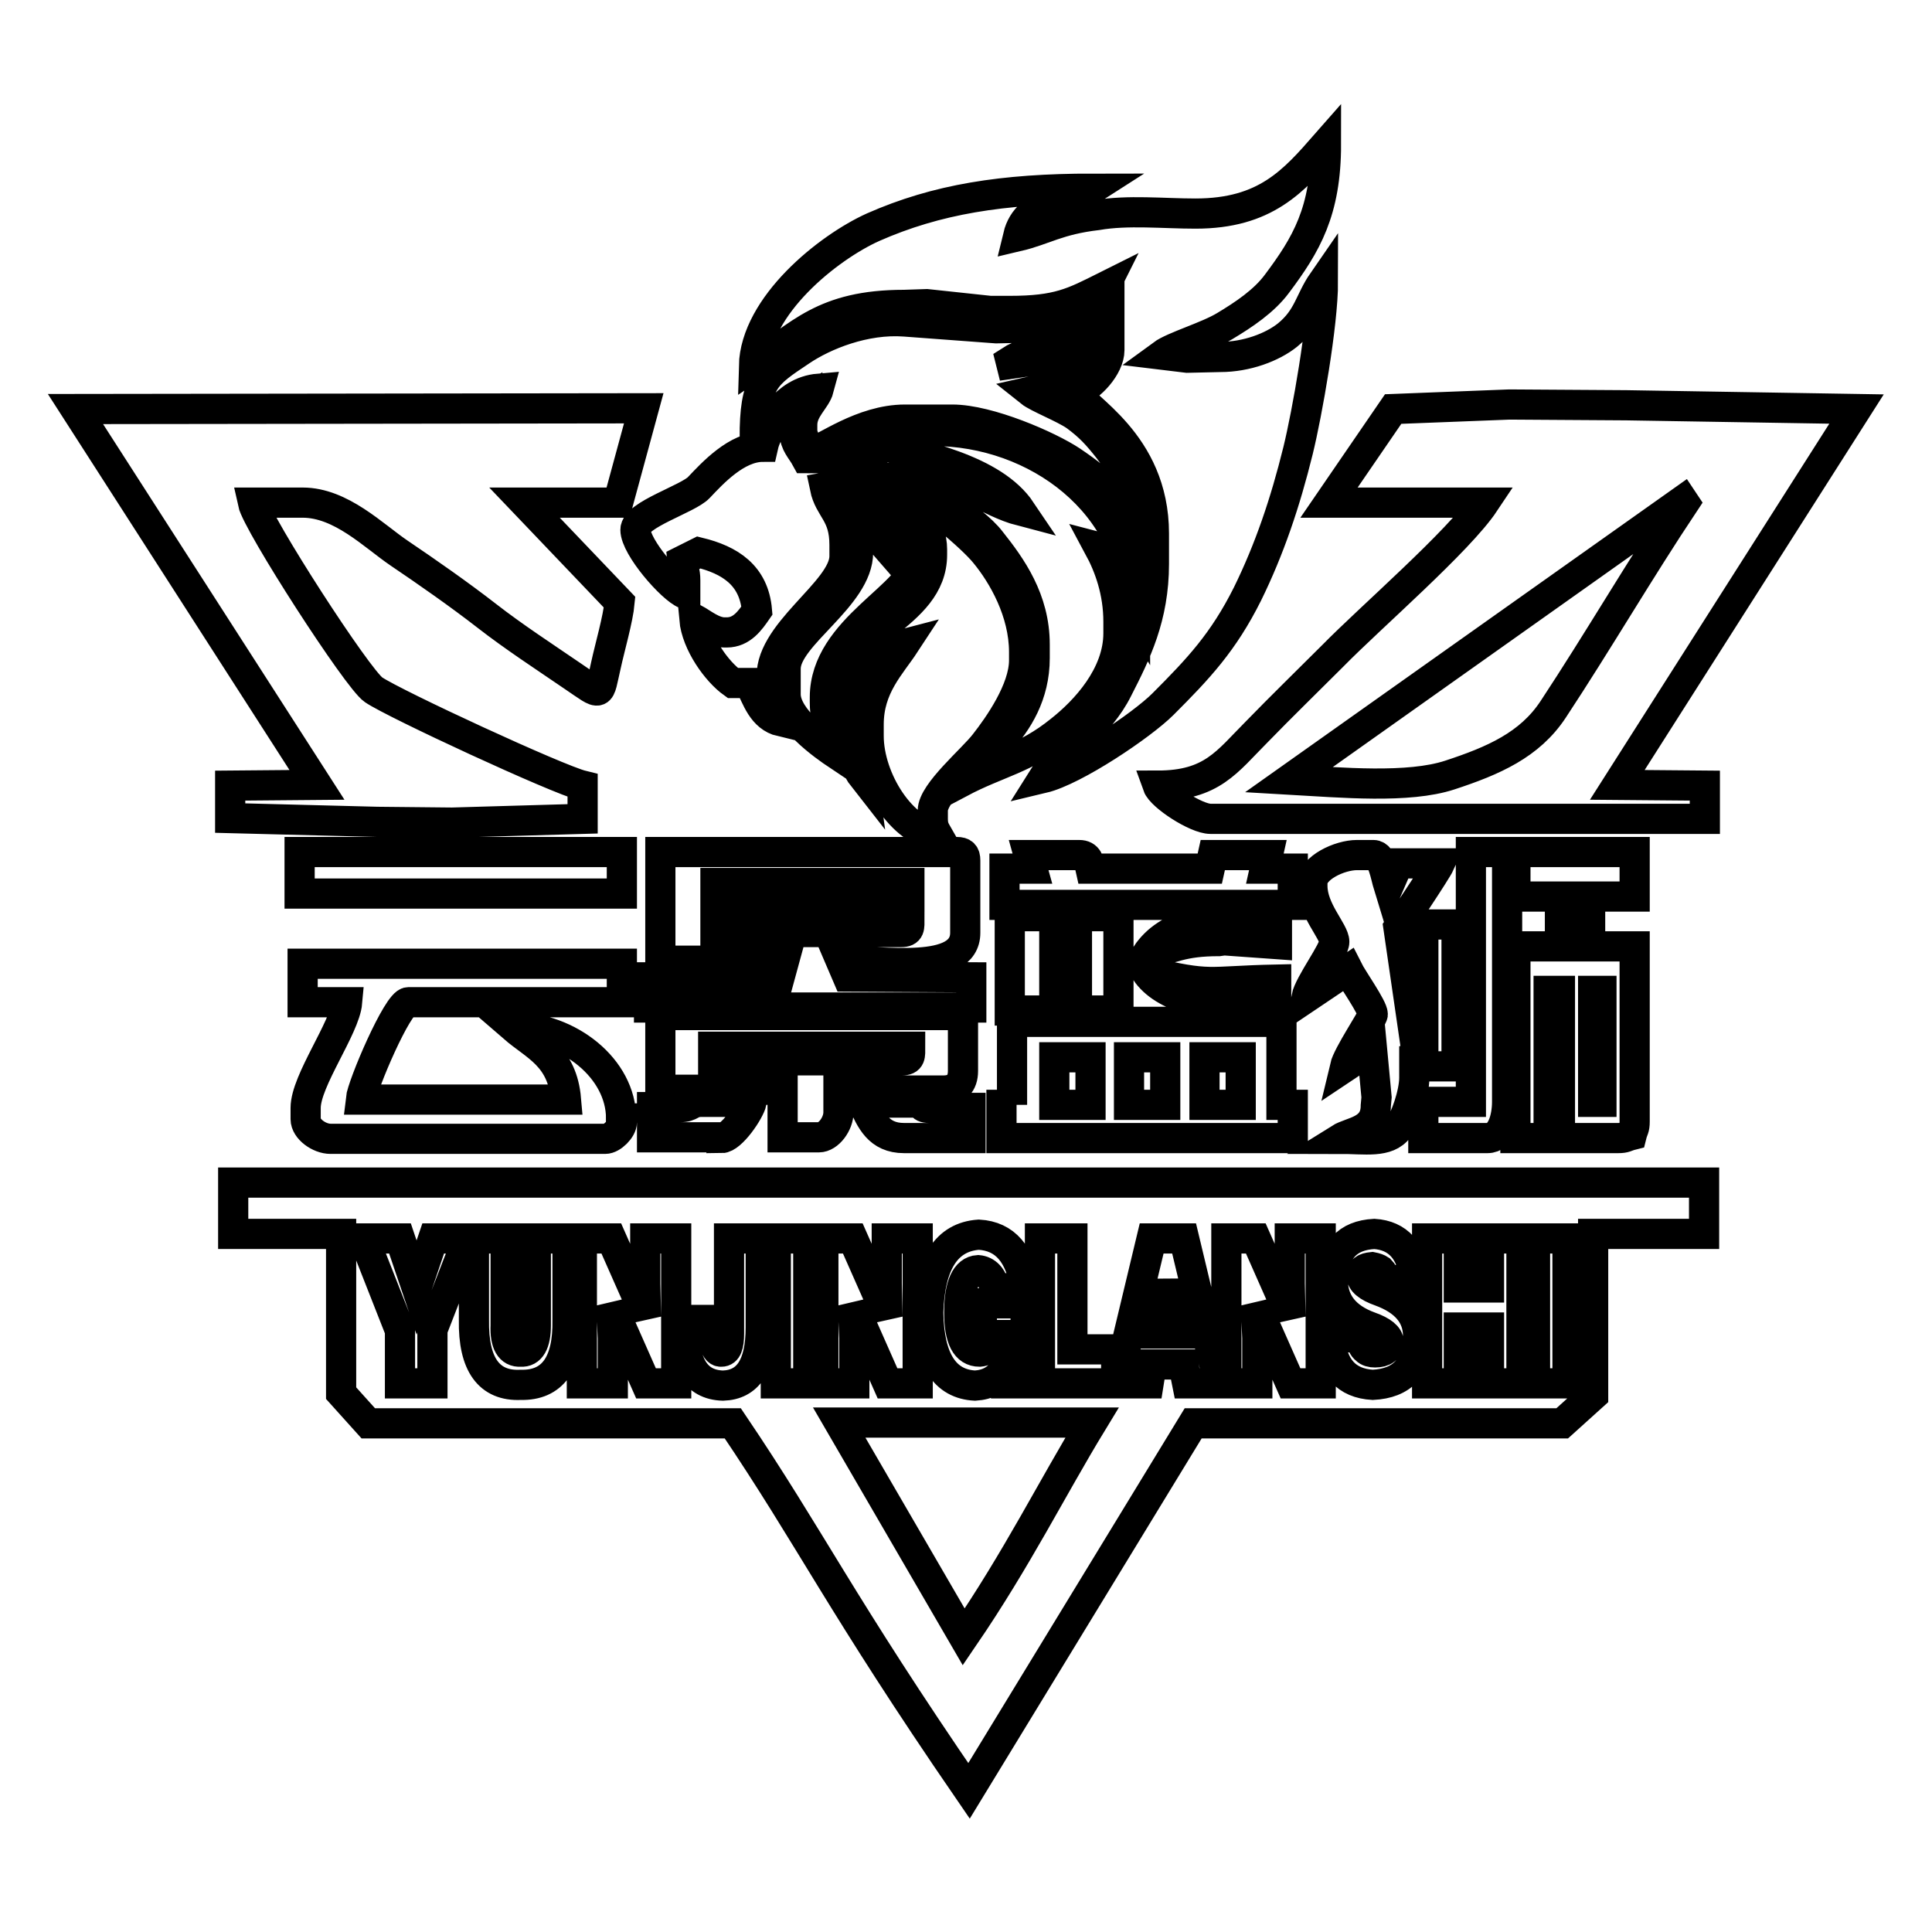 <?xml version="1.0" encoding="utf-8"?>
<!-- Svg Vector Icons : http://www.onlinewebfonts.com/icon -->
<!DOCTYPE svg PUBLIC "-//W3C//DTD SVG 1.1//EN" "http://www.w3.org/Graphics/SVG/1.1/DTD/svg11.dtd">
<svg version="1.1" xmlns="http://www.w3.org/2000/svg" xmlns:xlink="http://www.w3.org/1999/xlink" x="0px" y="0px" viewBox="0 0 256 256" enable-background="new 0 0 256 256" xml:space="preserve">
<g> <path stroke-width="4" fill-opacity="0" stroke="#000000"  d="M144.7,188.5c-5.3,8.7-9.9,18-17,28.4l-16.5-28.4H144.7L144.7,188.5z M57.3,176.2v7.1H53v-7l-4.8-12.2H53 l2.2,6.5l2.2-6.5h4.6L57.3,176.2L57.3,176.2z M62.8,174.9v-10.8H67v11.5c-0.1,2.4,0.6,3.6,2,3.5c1.3,0.1,2-1.1,2-3.5v-11.5h4.2 v10.8c0.1,5.8-2,8.7-6.2,8.6C64.8,183.7,62.7,180.8,62.8,174.9L62.8,174.9z M81,164.1l4.6,10.4l-0.1-4.4v-6h4.1v19.2h-4L81,172.9 l0.2,4.4v6h-4.1v-19.2H81L81,164.1z M90.7,174.9h3.8c-0.1,2.9,0.3,4.3,1.1,4.2c0.7,0,1-0.8,1-2.4v-12.6h4.2v11.8 c0,5.1-1.7,7.6-5,7.7C92.1,183.5,90.4,180.6,90.7,174.9L90.7,174.9z M107.1,183.3h-4.3v-19.2h4.3V183.3L107.1,183.3z M113,164.1 l4.6,10.4l-0.1-4.4v-6h4.1v19.2h-4l-4.6-10.4l0.2,4.4v6h-4.1v-19.2H113L113,164.1z M135.9,172.8v10.5h-2.7l-0.1-1.9 c-0.9,1.4-2.2,2.1-3.9,2.2c-4-0.2-6.1-3.4-6.2-9.7c0.2-6.5,2.4-10,6.7-10.3c3.5,0.2,5.5,2.6,6.2,7.1h-4.1c-0.3-1.5-1.1-2.3-2.2-2.4 c-1.6,0.1-2.5,2-2.5,5.6c0,3.5,0.9,5.2,2.7,5.2c1.1-0.1,1.8-0.9,2.2-2.2h-1.9v-4.2H135.9L135.9,172.8z M147.9,183.3h-10.1v-19.2 h4.3v14.7h5.8V183.3L147.9,183.3z M156.2,176.7l-1.4-6.9l-1.3,6.9H156.2L156.2,176.7z M152.2,183.3H148l4.6-19.2h4.3l4.6,19.2h-4.2 l-0.5-2.5h-4.2L152.2,183.3L152.2,183.3z M166.4,164.1l4.6,10.4l-0.1-4.4v-6h4.1v19.2h-4l-4.6-10.4l0.2,4.4v6h-4.1v-19.2H166.4 L166.4,164.1z M187.5,169.6h-4c-0.1-0.6-0.3-1-0.6-1.3c-0.3-0.2-0.6-0.3-1.1-0.4c-1,0.1-1.4,0.4-1.4,1.1c0,0.8,0.8,1.5,2.5,2.1 c3.3,1.2,5,3.2,5,5.9c-0.1,4.2-2.1,6.3-6,6.5c-3.5-0.2-5.4-2.3-5.7-6.3h4.1c0.1,0.8,0.3,1.3,0.7,1.6c0.3,0.3,0.7,0.4,1.2,0.4 c1.2,0,1.8-0.5,1.8-1.4c0-0.7-0.8-1.4-2.5-2c-3.3-1.2-4.9-3.3-4.9-6.2c0.1-3.9,1.9-5.9,5.5-6.1 C185.2,163.7,187.1,165.7,187.5,169.6L187.5,169.6z M193.3,183.3h-4.2v-19.2h4.2v6.5h4v-6.5h4.3v19.2h-4.3v-7.4h-4V183.3 L193.3,183.3z M207.7,183.3h-4.3v-19.2h4.3V183.3L207.7,183.3z M225.8,162.2v-2.6v-2.9H30.9v2.9v2.6v1.3h14.3v21.1l3.6,4h48.3 c10.4,15.4,14.2,23.8,31.3,48.7l29.7-48.7h48.9l4.1-3.7v-21.4h14.7V162.2z M223,66.3l0.2,0.3c-6,9-11.4,18.3-17.4,27.4 c-3.1,4.7-7.9,6.8-13.7,8.7c-5.5,1.8-14.3,1-21.3,0.6L223,66.3L223,66.3z M184.6,54.2l-8.5,12.4h20.6c-3.4,5.1-15.1,15.2-20.1,20.3 c-3.5,3.5-6.7,6.6-10.1,10.1c-3.9,3.9-5.9,7.1-13.1,7.1c0.5,1.4,5.1,4.4,7,4.4h65.5v-4.4l-11.6-0.1L246,54.2l-30.5-0.5L200,53.6 L184.6,54.2z M42,104l-11.5,0.1l0,4.3l19.5,0.5l9.9,0.1l17.3-0.5v-4.4c-3.3-0.8-24.9-10.8-27.7-12.7c-2.1-1.4-15.4-22-16-24.8h6.6 c5.1,0,9.4,4.4,12.8,6.7c3.7,2.5,8,5.5,11.6,8.3c3.6,2.8,7.6,5.4,11.4,8c4,2.7,3.4,2.8,4.4-1.5c0.5-2.3,1.6-6.1,1.8-8.3L69.5,66.6 l12.4,0l3.4-12.5L10,54.2L42,104z M134.9,31.3c1.2-5,7.1-4.5,9.9-6.3c-12,0-20.7,1.4-29.1,5.1c-6,2.7-15.6,10.4-15.8,18.4 c6.1-4.1,9.2-8.1,19.9-8.1l3-0.1l8.4,0.9h2.6c6.4,0,8.4-1.1,12.6-3.2l-3.1,6.2l0.3,0.3l3.4-2.9v4.8c0,2.2-2.6,5-4.4,5.5 c0.5,2,10.3,6.6,10.3,18.8v4c0,7.1-2.4,11.9-4.8,16.6c-1.3,2.6-2.8,4-4.5,6.2c-1.7,2.2-4.4,4-5.4,5.6c4.2-1,13.1-7,15.9-9.8 c4.7-4.7,8-8.2,11.2-14.6c2.9-5.9,5-12.1,6.7-19c1.2-4.9,3.3-16.7,3.3-22.4c-1.8,2.6-1.9,4.8-4.7,7.1c-2,1.6-5.4,2.9-8.9,2.9 l-4.4,0.1l-3.3-0.4c1.5-1.1,6-2.4,8.3-3.8c2.5-1.5,5.2-3.3,6.9-5.6c3.9-5.2,6.5-9.6,6.5-18.5c-4.3,4.9-8,9.2-17.3,9.2 c-4.2,0-9-0.5-13,0.2C140.2,29.1,138.3,30.5,134.9,31.3z M94.8,121.7h25.7c0,1.2,0.1,1.8-1.1,1.8H94.8V121.7L94.8,121.7z M94.8,117 h25.7v1.8H94.8V117L94.8,117z M87.5,127.3l16.4,0l-0.6,2.2H86v4h42.7v-4l-16.4-0.1l-0.9-2.1c5.5,0,16.5,1.9,16.5-3.7V114 c0-0.8-0.3-1.1-1.1-1.1H87.5V127.3z M82.3,148.2c0-6.6-6.9-12.1-14.3-12.1c3,2.6,6.5,3.8,7,9.6H47.8c0.2-1.9,4.9-12.9,6.3-12.9 h28.3v-5.1H40.1v5.1h5.9c-0.3,3.4-5.5,10.4-5.5,14v1.5c0,1.3,1.8,2.6,3.3,2.6h36.4c0.9,0,2.2-1.3,2.2-2.2V148.2z M123.5,72.8v0.7 c0,8.4-12.1,10-12.1,18v2.2c0,2.6,1.8,7.8,2.9,9.2l-0.7-5.1v-2.2c0-4.3,3.2-9.5,6.3-10.3c-1.9,2.9-4.8,5.7-4.8,10.7v1.5 c0,5.8,4.5,12.8,9.2,13.2c-0.4-0.7-0.7-1.1-0.7-2.2v-1.1c0-2.4,5.3-6.8,6.9-8.9c1.8-2.3,5.2-7.1,5.2-11v-1.1 c0-5.3-2.8-10.2-5.2-13.1c-1.7-2.1-8-7.5-10.6-8.2C121.2,67.1,123.5,69.7,123.5,72.8z M136.8,43.4l-4.8,0.1l-12.1-0.9 c-5.3-0.4-10.7,1.8-13.8,3.9c-4.8,3.2-6.1,4-6.1,11.6c2.1-1.6,3.8-6.2,8.5-6.6c-0.4,1.5-2.2,2.7-2.2,4.8V57c0,1.3,1.2,2.6,1.8,2.6 c1,0,6.1-4,11.8-4h6.3c4.8,0,12.8,3.5,15.8,5.5c2.2,1.5,4,2.8,5.7,5c2.4,3.2,2.1,4.9,3.5,7.1c0-5.9-1.7-10.3-4.3-13.7 c-1.5-1.9-2.5-3-4.4-4.4c-1.6-1.1-5-2.4-6-3.2c4-0.9,6.7-2.3,8.5-5.3l-11,1.6l-0.1-0.4c2.3-1.5,7-1.6,7.4-5.5 C139.6,42.7,138.5,43.4,136.8,43.4z M114.7,57.9l0,0.6c7.5,1.8,16.9,3.7,20.6,9.2c-4.6-1.2-7.4-4.4-14.7-4.4 c0.9,1.2,8.2,5.1,10.7,8.4c2.7,3.4,5.8,7.7,5.8,13.7v1.8c0,9.8-9.1,14.2-9.9,16.5c5.1-2.7,8.6-3.1,13.3-6.9 c3.3-2.6,7.7-7.3,7.7-12.9v-1.5c0-4-1.2-7.3-2.6-9.9c3.5,0.9,3.1,5.7,4.8,8.5c0-14.2-13-23.9-26.8-23.9l-2.6-0.1L114.7,57.9z  M101.1,59.2c-3.5,0-6.7,3.5-8.5,5.4c-1.4,1.5-8.4,3.6-8.4,5.6c0,2.3,4.8,7.8,6.6,8.5v-1.8c0-1.3-0.3-1.4-0.4-2.6l2.2-1.1 c4.1,1,7.3,3,7.7,7.7c-0.9,1.3-2,2.9-4,2.9H96c-1.5,0-2.9-1.2-4-1.8c0.3,3.3,3,7,5.1,8.5h2.2c1,2,1.7,4.5,4.2,5.1l-0.8-1.4l-0.4-4 c-0.8-6.2,9.6-11.8,9.6-16.5v-1.5c0-4.2-2-4.7-2.6-7.6l7.4-1.3c-1.6-2.4-5.8-2.6-9.9-2.6c-0.6-1.1-1.5-1.9-1.5-3.3 c0-1.7,0.4-2.7,0.7-4C103.8,54.7,101.7,56.5,101.1,59.2z M211.1,131.3h1.1V146h-1.1V131.3L211.1,131.3z M206.7,131.3v19.5h7.7 c1,0,1-0.2,1.8-0.4c0.2-0.8,0.4-0.8,0.4-1.8v-23.2h-5.9v-6.6h5.9v-5.9h-15.8v5.9h5.9v6.6h-5.9v25.4h4.4v-19.5H206.7z M159.6,140.1 h4.8v6.3h-4.8V140.1L159.6,140.1z M149.6,140.1h4.8v6.3h-4.8V140.1L149.6,140.1z M139.7,140.1h4.8v6.3h-4.8V140.1L139.7,140.1z  M134.2,146.4h-1.5v4.4h38.6v-4.4h-1.5v-11h-35.7V146.4z M94.5,138.7h26.1c0,1.2,0.1,1.8-1.1,1.8h-25V138.7L94.5,138.7z M125,144.5 c1.7,0,2.6-0.9,2.6-2.6v-7.4H87.5v9.9h16.2v6.3h4.8c1.3,0,2.6-1.8,2.6-3.3v-2.9H125z M185.3,122.9c0,0,5-7.4,5.5-8.5h-5.5l-1.3,3 c-0.4-1.3-0.8-4.1-2-4.1h-2.2c-2.3,0-5.9,1.7-5.9,3.7v0.4c0,3.2,2.9,6,2.9,7.4c0,1.2-3.3,5.5-3.7,7.4l5.5-3.7 c0.6,1.2,3.3,5,3.3,5.9c0,0.5-3.3,5.3-3.7,7l3.6-2.4l0.6,6.4l-0.1,1.1c0,3.4-3.2,3.4-4.8,4.4c3.4,0,6.3,0.6,7.8-1.4 c0.9-1.2,2.1-4.6,2.1-6.7v-2.6l0.4-0.1L185.3,122.9z M39.7,112.9h42.7v5.5H39.7V112.9z M136.8,115.1l-3.7,0v4.8h38.2v-4.8l-3.7,0 l0.4-1.8l-7.3,0l-0.4,1.8h-15.8c-0.2-0.9-0.3-1.8-1.5-1.8l-6.7,0L136.8,115.1z M197.1,150.8c1.9,0,2.6-2.7,2.6-4.8v-33.1h-4.8V146 h-6.3v4.8H197.1z M117.7,72.8c-2.9-3.3-0.2-3.1-5.5-5.9c0.5,2.3,1.5,2.7,1.5,6.3c0,5.9-9.6,11-9.6,15.4V92c0,3.2,4.9,6.7,7,8.1 c-0.2-2-1.8-3.6-1.8-7v-0.7c0-9.2,12.1-13.6,12.1-18.4v-1.5c0-3-5-6.4-7.7-6.6C115.2,68.2,117.7,68.3,117.7,72.8z M188.6,122.5h4.4 v18.8h-4.4V122.5z M133.8,121.4h5.9v12.5h-5.9V121.4z M142.7,121.4h5.5v12.5h-5.5V121.4z M114.3,146c1.1,2.4,2.1,4.8,5.5,4.8h8.8 v-4h-5.5c-1.3,0-0.6-0.7-1.8-0.7H114.3z M95.6,150.8c1.3,0,3.7-3.5,4-4.8H93c-1.6,0-1.3,0.7-2.9,0.7h-3.7v4H95.6z M166.2,133.5h2.9 v-3.7c-9.5,0.2-8.3,1-17.3-1.1C154.2,132.3,160.2,133.5,166.2,133.5z M151.9,126.5c3.4-0.8,4.7-1.8,9.6-1.8l0.7-0.1l7,0.5v-3.7 h-1.8C160.3,121.4,154.7,122.3,151.9,126.5z"/></g>
</svg>